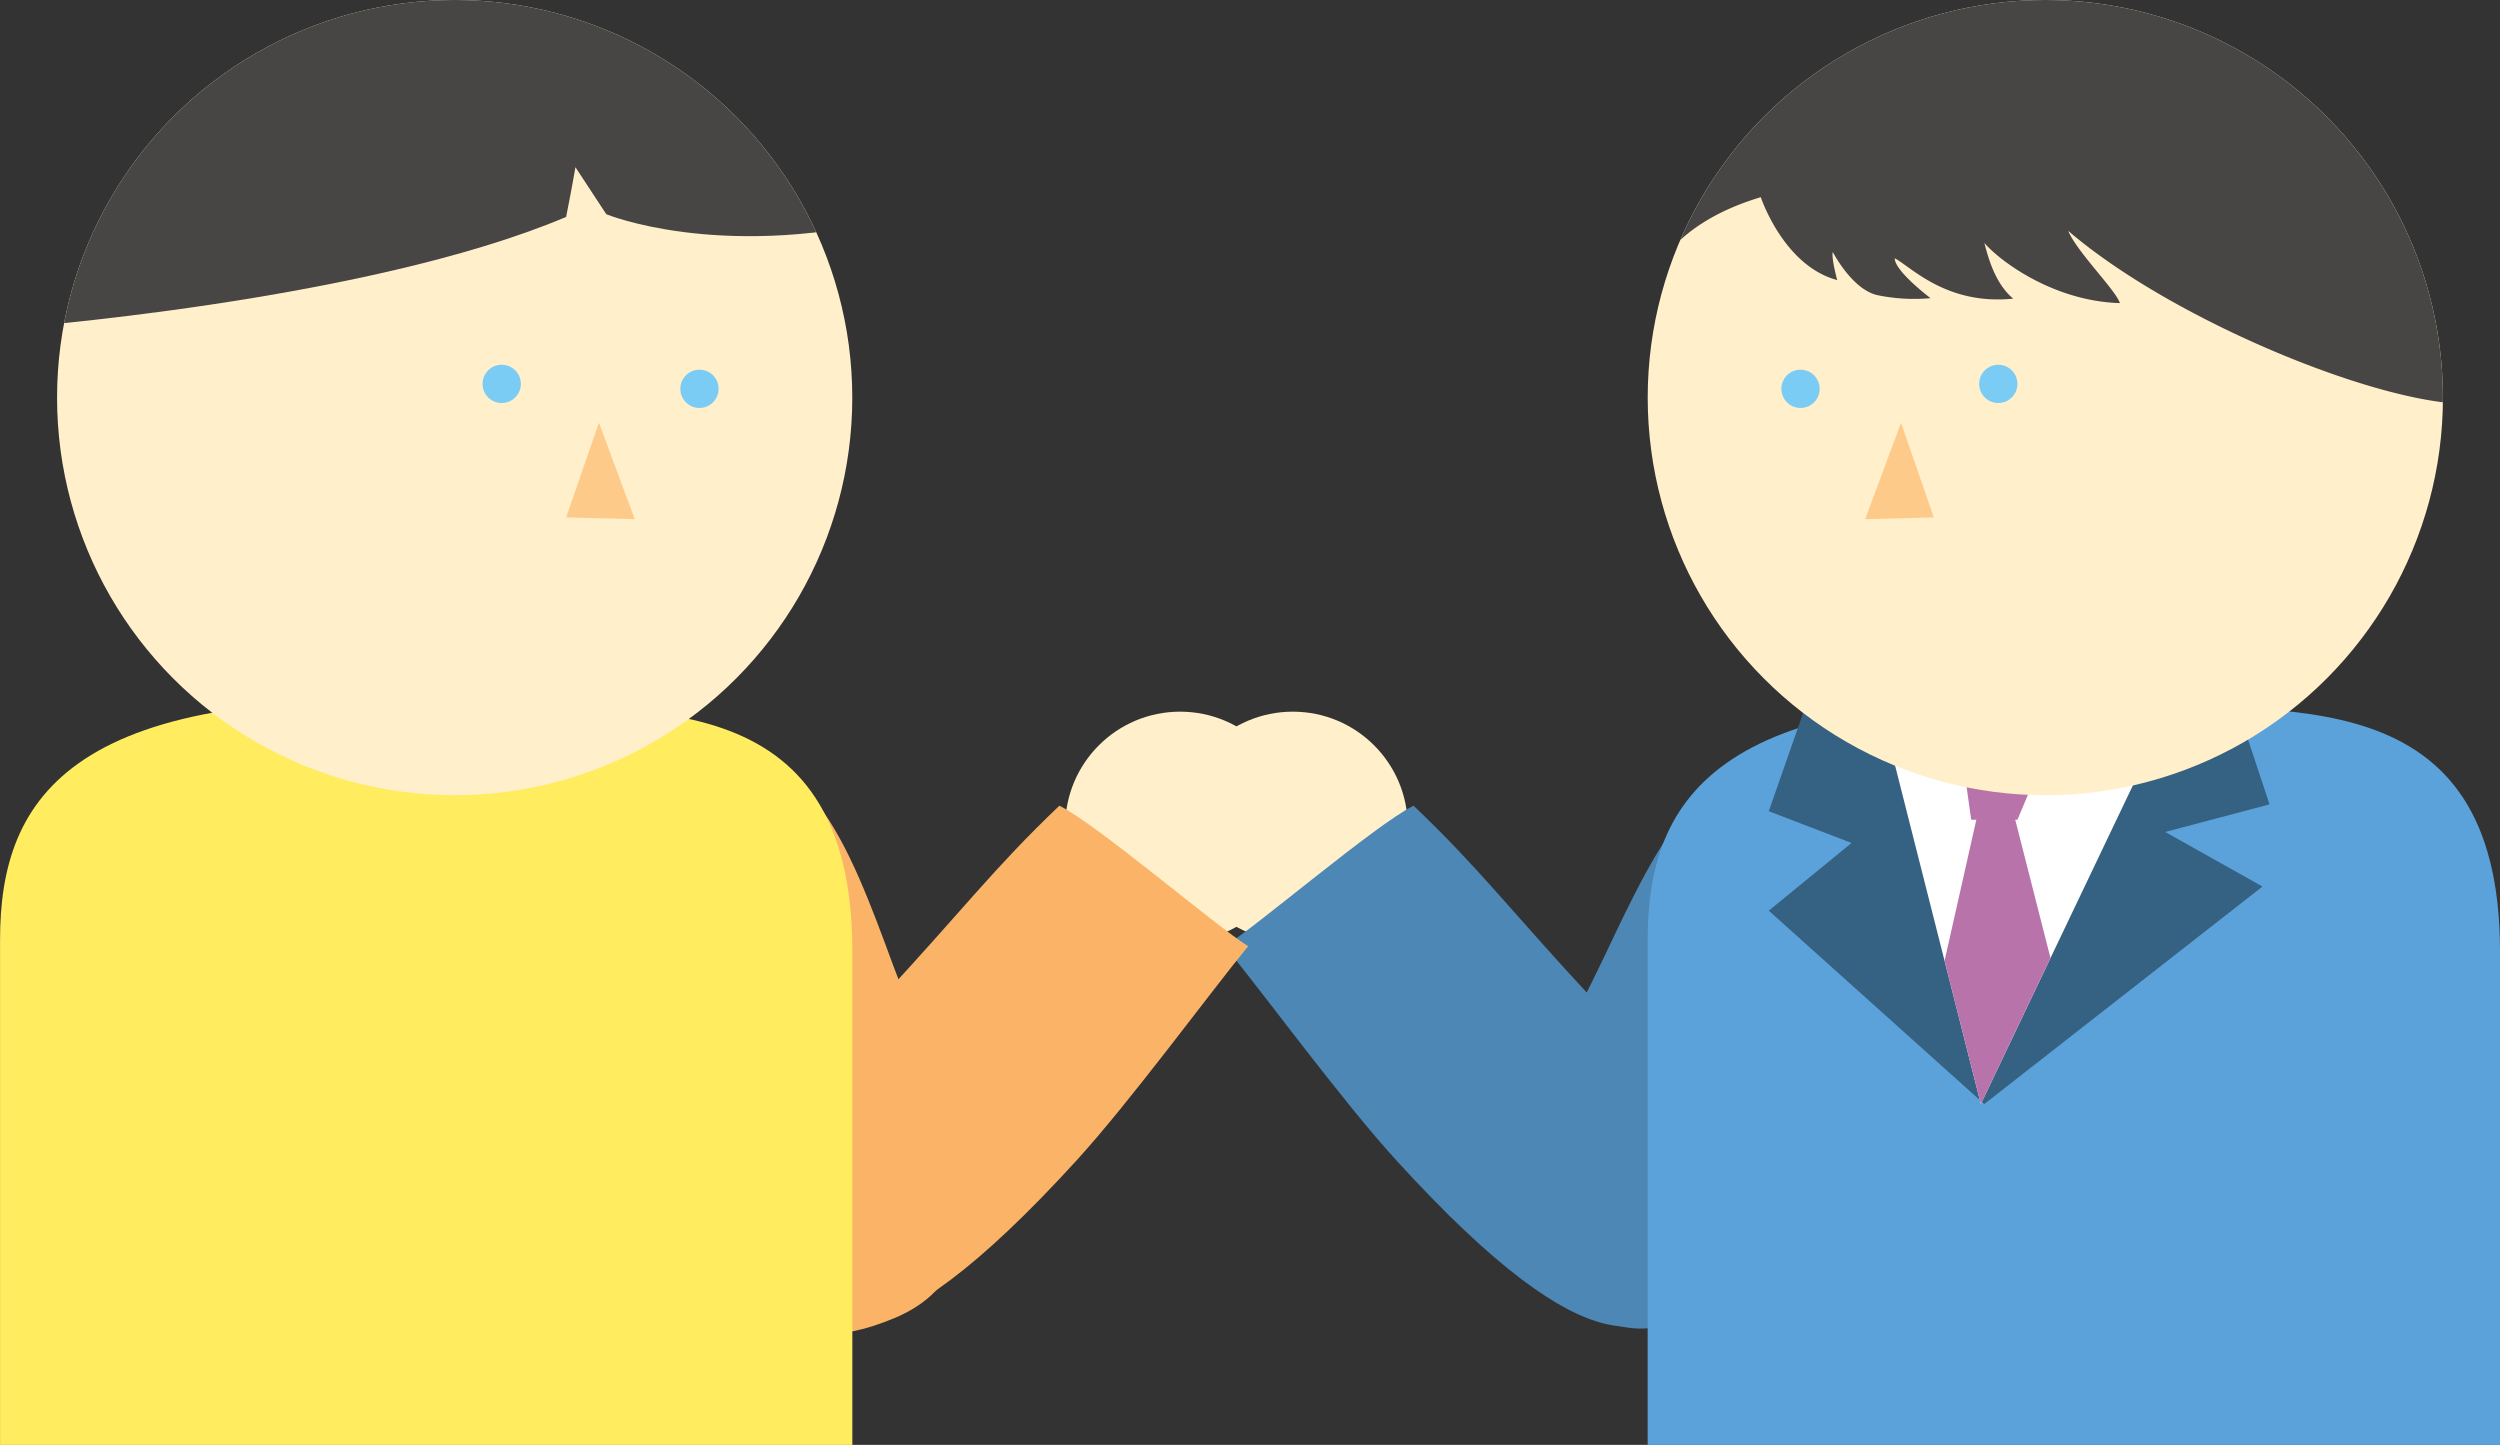 <svg xmlns="http://www.w3.org/2000/svg" xmlns:xlink="http://www.w3.org/1999/xlink" width="161.578" height="93.385" viewBox="0 0 161.578 93.385">
  <rect x="0" y="0" width="161.578" height="93.385" fill="#333333" stroke="none"/>
  <defs>
    <clipPath id="clip-path">
      <circle id="楕円形_406" data-name="楕円形 406" cx="25.698" cy="25.698" r="25.698" fill="none"/>
    </clipPath>
  </defs>
  <g id="service_sec3_img07" transform="translate(-523.671 -568.977)">
    <circle id="楕円形_401" data-name="楕円形 401" cx="7.429" cy="7.429" r="7.429" transform="translate(599.799 614.973)" fill="#ffefcb"/>
    <path id="パス_3103" data-name="パス 3103" d="M578.944,587.549c5.334,2.789,7.2,5.015.19,19.678s-9.449,18.339-16.6,14.6c-8.333-4.361-1.452-15.208,2.078-22.669S571.811,583.815,578.944,587.549Z" transform="translate(62.741 31.657)" fill="#4c87b5"/>
    <path id="パス_3104" data-name="パス 3104" d="M582.6,618.994c-2.957,2.708-6.624,5.687-19.533-8.464-3.511-3.849-8.545-10.733-11.1-13.857,2-1.225,9.7-7.827,12.2-9.08,4.241,4.031,6.322,6.836,11.594,12.512C582.386,607.229,587.343,614.659,582.6,618.994Z" transform="translate(50.863 33.457)" fill="#4c87b5"/>
    <path id="パス_3105" data-name="パス 3105" d="M591.821,585.367c10.934.66,25.01-1.773,25.01,16.02v31.883H561.743s0-27.195,0-32.629C561.74,591.359,566.319,583.82,591.821,585.367Z" transform="translate(68.418 29.093)" fill="#5ba2da"/>
    <circle id="楕円形_402" data-name="楕円形 402" cx="7.429" cy="7.429" r="7.429" transform="translate(592.515 614.973)" fill="#ffefcb"/>
    <path id="パス_3106" data-name="パス 3106" d="M542.993,587.136c-5.561,2.3-7.614,4.358-1.936,19.583s7.779,19.108,15.233,16.017c8.688-3.6,2.8-15.021-.056-22.764S550.431,584.051,542.993,587.136Z" transform="translate(25.178 31.436)" fill="#fbb467"/>
    <path id="パス_3107" data-name="パス 3107" d="M542.763,618.994c2.957,2.708,6.627,5.687,19.536-8.464,3.508-3.849,8.543-10.733,11.1-13.857-2-1.225-9.7-7.827-12.2-9.08-4.238,4.031-6.319,6.836-11.594,12.512C542.981,607.229,538.027,614.659,542.763,618.994Z" transform="translate(30.942 33.457)" fill="#fbb467"/>
    <path id="パス_3108" data-name="パス 3108" d="M571.86,584.969l-4.821,1.509-2.5,7.15,5.35,2.053-5.35,4.374,13.927,12.5,17.982-14.06-6.288-3.526,6.743-1.785-2.9-8.749H583.555Z" transform="translate(73.45 27.779)" fill="#356183"/>
    <path id="パス_3109" data-name="パス 3109" d="M567.078,585.962l6.606,26.076,13.034-27.318Z" transform="translate(78.011 28.295)" fill="#fff"/>
    <path id="パス_3110" data-name="パス 3110" d="M569.6,590.671h2.988l1.8-4.285H569Z" transform="translate(81.472 31.288)" fill="#b973ab"/>
    <path id="パス_3111" data-name="パス 3111" d="M570.768,587.737l-2.167,9.621,2.346,9.259,4.5-9.44-2.406-9.44Z" transform="translate(80.749 33.716)" fill="#b973ab"/>
    <circle id="楕円形_403" data-name="楕円形 403" cx="25.698" cy="25.698" r="25.698" transform="translate(630.164 568.977)" fill="#ffefcb"/>
    <circle id="楕円形_404" data-name="楕円形 404" cx="1.237" cy="1.237" r="1.237" transform="translate(651.586 592.551)" fill="#7bccf4"/>
    <circle id="楕円形_405" data-name="楕円形 405" cx="1.237" cy="1.237" r="1.237" transform="translate(638.804 592.87)" fill="#7bccf4"/>
    <path id="パス_3112" data-name="パス 3112" d="M571.2,584.861l-2.119-6.115-2.315,6.226Z" transform="translate(77.455 17.557)" fill="#feca89"/>
    <g id="グループ_2478" data-name="グループ 2478" transform="translate(630.164 568.977)">
      <g id="グループ_2477" data-name="グループ 2477" clip-path="url(#clip-path)">
        <path id="パス_3113" data-name="パス 3113" d="M572.484,588.528s1.466,4.437,4.94,5.357c-.414-1.555-.285-1.81-.285-1.81s1.225,2.389,2.856,2.78a11.756,11.756,0,0,0,3.46.2s-2.325-1.754-2.313-2.576c1.021.518,3.323,3.049,7.653,2.607-1.771-1.5-1.84-4.45-2.131-4.117s3.709,4.246,9.029,4.406c-.252-.825-2.789-3.329-3.34-4.671,7.211,6.2,22.207,12.12,27.234,11.077,5.292-1.1-3.371,18.207-3.371,18.207l8.263.775s-6.243-1.966-6.33-4.593c2.582,1.468,6.151,2.853,7.2,1.3s-7.138-2.772-6.366-10.042,7.052-20.065-3.586-29.161-28.092-13.687-30.05-13.007-16.1,8.263-17.992,10.478-7.564,12.691-7.519,13.776,5.7,4.2,5.7,4.2S566.562,590.3,572.484,588.528Z" transform="translate(-565.175 -575.784)" fill="#474645"/>
      </g>
    </g>
    <path id="パス_3114" data-name="パス 3114" d="M553.749,585.367c10.934.66,25.01-1.773,25.01,16.02v31.883H523.674s0-27.195,0-32.629C523.671,591.359,528.247,583.82,553.749,585.367Z" transform="translate(0 29.093)" fill="#ffed5f"/>
    <circle id="楕円形_407" data-name="楕円形 407" cx="25.698" cy="25.698" r="25.698" transform="translate(527.359 568.977)" fill="#ffefcb"/>
    <circle id="楕円形_408" data-name="楕円形 408" cx="1.237" cy="1.237" r="1.237" transform="translate(554.86 592.551)" fill="#7bccf4"/>
    <circle id="楕円形_409" data-name="楕円形 409" cx="1.237" cy="1.237" r="1.237" transform="translate(567.641 592.87)" fill="#7bccf4"/>
    <path id="パス_3115" data-name="パス 3115" d="M536.752,584.861l2.12-6.115,2.315,6.226Z" transform="translate(23.509 17.557)" fill="#feca89"/>
    <g id="グループ_2480" data-name="グループ 2480" transform="translate(527.359 568.977)">
      <g id="グループ_2479" data-name="グループ 2479" clip-path="url(#clip-path)">
        <path id="パス_3116" data-name="パス 3116" d="M523.981,595.445c.324,0,23.594-1.726,36.59-7.231.425-2.143.6-3.214.6-3.214l1.994,3.038s7.111,2.945,18.271.355-21.782-22.319-21.782-22.319-17.052-.087-20.713,1.877-15.712,24.014-15.443,24.193.478,3.748.478,3.748" transform="translate(-527.669 -574.194)" fill="#474645"/>
      </g>
    </g>
  </g>
</svg>
